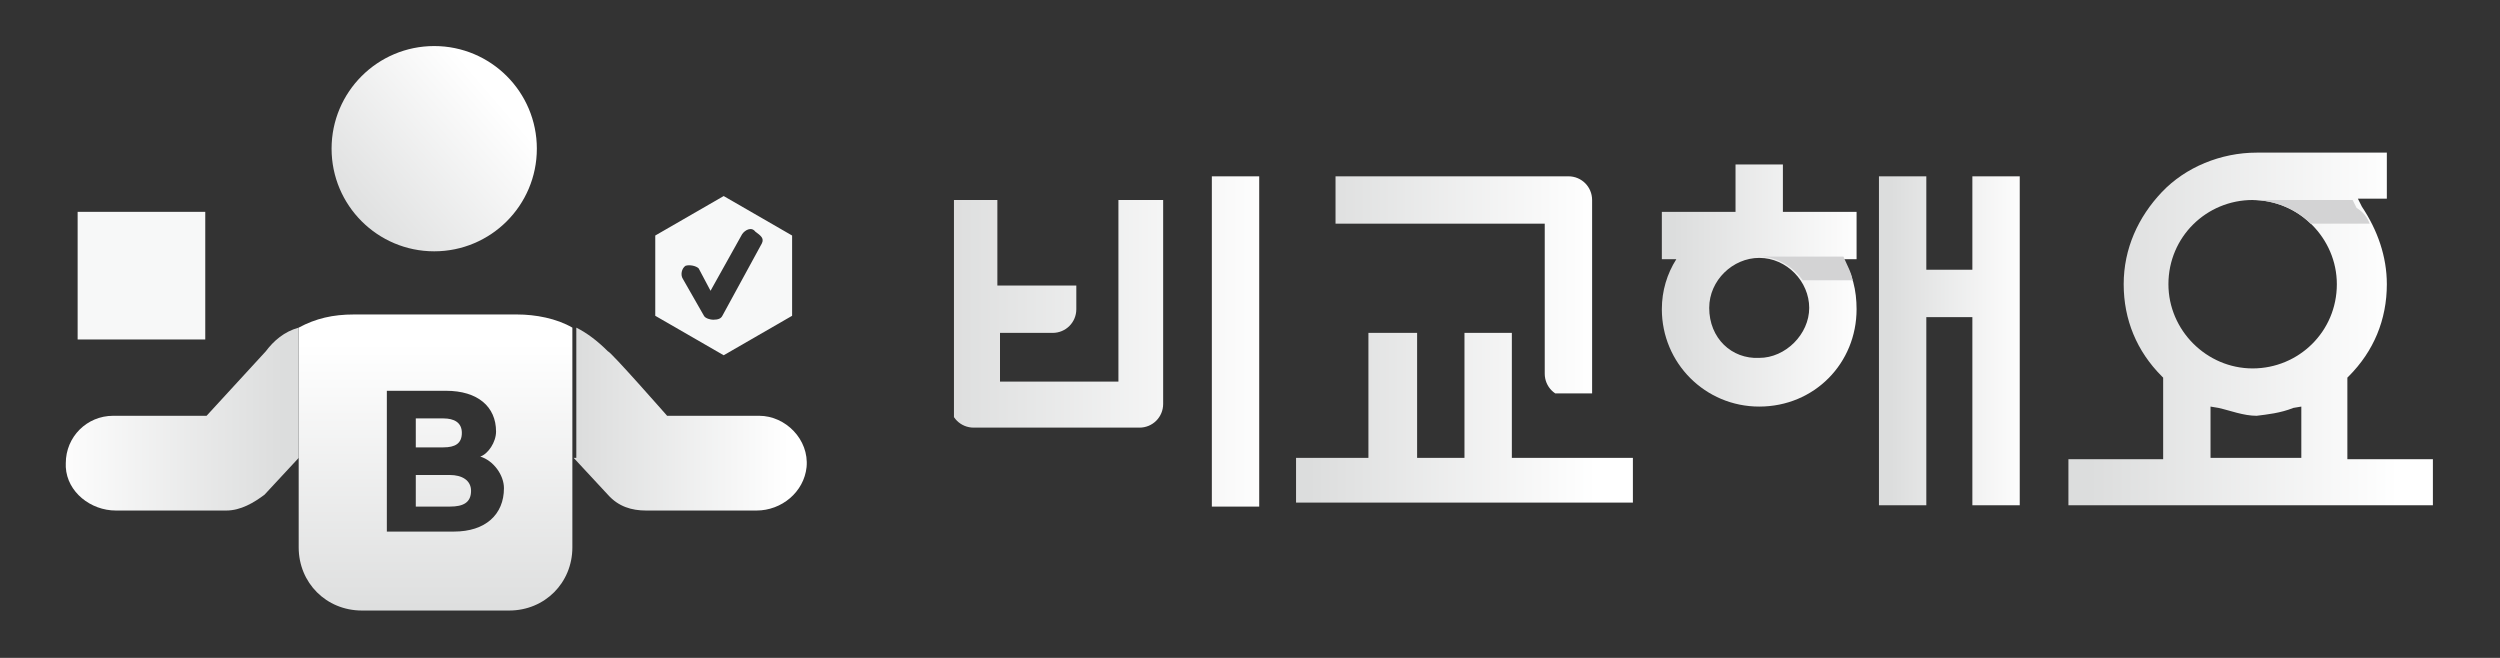 <?xml version="1.0" encoding="utf-8"?>
<!-- Generator: Adobe Illustrator 26.5.3, SVG Export Plug-In . SVG Version: 6.00 Build 0)  -->
<svg version="1.1" id="Layer_1" xmlns="http://www.w3.org/2000/svg" xmlns:xlink="http://www.w3.org/1999/xlink" x="0px" y="0px"
	 viewBox="0 0 190 50" style="enable-background:new 0 0 190 50;" xml:space="preserve">
<rect x="0" y="0" width="190" height="50" fill="#333333" stroke="none"/>
<style type="text/css">
	
		.st0{clip-path:url(#SVGID_00000172411549039989051300000017857480821506969015_);fill:url(#SVGID_00000089567540864346266350000009477237132002662272_);}
	.st1{clip-path:url(#SVGID_00000075122276547596824870000004378344438054902962_);fill:#F7F8F8;}
	.st2{clip-path:url(#SVGID_00000143617955428158012010000011808532509631302331_);fill:#F7F8F8;}
	
		.st3{clip-path:url(#SVGID_00000031928335813056793620000000095891232508661928_);fill:url(#SVGID_00000027563040458089764900000017297216829857776284_);}
	
		.st4{clip-path:url(#SVGID_00000115506221158933210320000016048507495934221960_);fill:url(#SVGID_00000108989999032227979730000007033292445605102480_);}
	
		.st5{clip-path:url(#SVGID_00000058573898957518847860000008758024386394740648_);fill:url(#SVGID_00000013151900378136403290000015526091202960457617_);}
	
		.st6{clip-path:url(#SVGID_00000137822662535773923770000012570804396442868137_);fill:url(#SVGID_00000135660045413428156670000018123672205071114402_);}
	
		.st7{clip-path:url(#SVGID_00000141455494638994823420000013911761233480733365_);fill:url(#SVGID_00000054962979369957552690000006581110474694215612_);}
	
		.st8{clip-path:url(#SVGID_00000044140799866634876670000017696617907690500237_);fill:url(#SVGID_00000074437116399152611040000015965052658924706976_);}
	
		.st9{clip-path:url(#SVGID_00000019652438068886780900000009678325706397887391_);fill:url(#SVGID_00000056403120950694611550000005018507446678534077_);}
	
		.st10{clip-path:url(#SVGID_00000002344317508886385790000016795840168183964577_);fill:url(#SVGID_00000182495967491655157660000002656645396540548002_);}
	.st11{clip-path:url(#SVGID_00000100361329829568774300000005087804279166173114_);fill:#D3D3D4;}
	
		.st12{clip-path:url(#SVGID_00000129896094540026796270000001721956332225977479_);fill:url(#SVGID_00000103257752306571615120000004017888159636627853_);}
	
		.st13{clip-path:url(#SVGID_00000022550338105826545290000003095626861426596263_);fill:url(#SVGID_00000174574939569461937190000005333543952504166279_);}
	
		.st14{clip-path:url(#SVGID_00000011749550665590582050000016040599981511926460_);fill:url(#SVGID_00000165212800929439351560000013400038141227846023_);}
	
		.st15{clip-path:url(#SVGID_00000171687576967328292190000017083553716631310508_);fill:url(#SVGID_00000119797979126548502230000006931299276700854435_);}
	.st16{clip-path:url(#SVGID_00000115495533588315822810000009731082143403246758_);fill:#D3D3D4;}
</style>
<g>
	<g>
		<g>
			<g>
				<g>
					<defs>
						<circle id="SVGID_1_" cx="33" cy="11.3" r="7.8"/>
					</defs>
					<clipPath id="SVGID_00000142138663772899263860000014900709677942436258_">
						<use xlink:href="#SVGID_1_"  style="overflow:visible;"/>
					</clipPath>
					
						<linearGradient id="SVGID_00000015341111545625754340000010662941820076099204_" gradientUnits="userSpaceOnUse" x1="-1925.318" y1="253.765" x2="-1924.045" y2="253.765" gradientTransform="matrix(9.122 -7.859 7.859 9.122 15594.65 -17428.529)">
						<stop  offset="0" style="stop-color:#DCDDDD"/>
						<stop  offset="1" style="stop-color:#FFFFFF"/>
					</linearGradient>
					
						<polygon style="clip-path:url(#SVGID_00000142138663772899263860000014900709677942436258_);fill:url(#SVGID_00000015341111545625754340000010662941820076099204_);" points="
						17.7,10.2 34.1,-4.1 48.4,12.4 32,26.7 					"/>
				</g>
			</g>
		</g>
	</g>
	<g>
		<g>
			<g>
				<g>
					<defs>
						<rect id="SVGID_00000119109402175925271250000001547701470998875571_" x="5" y="3.5" width="180" height="42.9"/>
					</defs>
					<clipPath id="SVGID_00000006691085260685617570000007143272489937188738_">
						<use xlink:href="#SVGID_00000119109402175925271250000001547701470998875571_"  style="overflow:visible;"/>
					</clipPath>
					<path style="clip-path:url(#SVGID_00000006691085260685617570000007143272489937188738_);fill:#F7F8F8;" d="M55,14.9l-5.2,3V24
						l5.2,3l5.2-3v-6.1L55,14.9z M57.9,18.5l-3,5.5c-0.1,0.2-0.3,0.3-0.7,0.3c-0.2,0-0.6-0.1-0.7-0.3l-1.6-2.8
						c-0.2-0.3-0.1-0.8,0.2-1c0.3-0.1,0.8,0,1,0.2l0.9,1.7l2.4-4.3c0.2-0.3,0.7-0.6,1-0.2C57.8,17.9,58.1,18.1,57.9,18.5"/>
				</g>
			</g>
		</g>
		<g>
			<g>
				<g>
					<defs>
						<rect id="SVGID_00000039846093079010006100000006120942209378976899_" x="5" y="3.5" width="180" height="42.9"/>
					</defs>
					<clipPath id="SVGID_00000089576102039835157660000005390433527616342441_">
						<use xlink:href="#SVGID_00000039846093079010006100000006120942209378976899_"  style="overflow:visible;"/>
					</clipPath>
					
						<rect x="5.9" y="16.1" style="clip-path:url(#SVGID_00000089576102039835157660000005390433527616342441_);fill:#F7F8F8;" width="9.7" height="9.7"/>
				</g>
			</g>
		</g>
	</g>
	<g>
		<g>
			<g>
				<g>
					<defs>
						<path id="SVGID_00000164507250822546978760000008296331941276088477_" d="M43.6,34.8l2.6,2.8c0.8,0.9,1.8,1.2,2.9,1.2h8.4
							c1.9,0,3.6-1.4,3.8-3.3c0.2-2.1-1.6-3.9-3.6-3.9h-7c0,0-4.3-4.9-4.5-4.9c-0.8-0.8-1.6-1.4-2.4-1.8v9.9
							C43.8,34.8,43.6,34.8,43.6,34.8z"/>
					</defs>
					<clipPath id="SVGID_00000087393033476266241180000014262149964123619236_">
						<use xlink:href="#SVGID_00000164507250822546978760000008296331941276088477_"  style="overflow:visible;"/>
					</clipPath>
					
						<linearGradient id="SVGID_00000119801520997137919020000013586926385292347308_" gradientUnits="userSpaceOnUse" x1="-2072.036" y1="-189.118" x2="-2070.763" y2="-189.118" gradientTransform="matrix(-12.561 0 0 -12.561 -25966.648 -2343.469)">
						<stop  offset="0" style="stop-color:#FFFFFF"/>
						<stop  offset="1" style="stop-color:#DCDDDD"/>
					</linearGradient>
					
						<rect x="43.6" y="24.9" style="clip-path:url(#SVGID_00000087393033476266241180000014262149964123619236_);fill:url(#SVGID_00000119801520997137919020000013586926385292347308_);" width="17.8" height="14.2"/>
				</g>
			</g>
		</g>
	</g>
	<g>
		<g>
			<g>
				<g>
					<defs>
						<path id="SVGID_00000053540475130371734470000004661454597776059041_" d="M31.6,31.8V34h2.1c0.9,0,1.4-0.3,1.4-1.1
							c0-0.8-0.6-1.1-1.4-1.1H31.6z"/>
					</defs>
					<clipPath id="SVGID_00000137093418806731273420000002742358129145964951_">
						<use xlink:href="#SVGID_00000053540475130371734470000004661454597776059041_"  style="overflow:visible;"/>
					</clipPath>
					
						<linearGradient id="SVGID_00000103970450000344769430000009980938832785019791_" gradientUnits="userSpaceOnUse" x1="-2059.94" y1="115.111" x2="-2058.668" y2="115.111" gradientTransform="matrix(0 -16.759 16.759 0 -1895.699 -34475.344)">
						<stop  offset="0" style="stop-color:#DCDDDD"/>
						<stop  offset="1" style="stop-color:#FFFFFF"/>
					</linearGradient>
					
						<rect x="31.6" y="31.8" style="clip-path:url(#SVGID_00000137093418806731273420000002742358129145964951_);fill:url(#SVGID_00000103970450000344769430000009980938832785019791_);" width="3.7" height="2.2"/>
				</g>
			</g>
		</g>
	</g>
	<g>
		<g>
			<g>
				<g>
					<defs>
						<path id="SVGID_00000138552939683885523470000000972559432205354892_" d="M31.6,36.1v2.4h2.6c1,0,1.6-0.3,1.6-1.2
							c0-0.8-0.7-1.2-1.6-1.2L31.6,36.1L31.6,36.1z"/>
					</defs>
					<clipPath id="SVGID_00000145050435765747021240000003361664982480556681_">
						<use xlink:href="#SVGID_00000138552939683885523470000000972559432205354892_"  style="overflow:visible;"/>
					</clipPath>
					
						<linearGradient id="SVGID_00000132787357934504999760000007884436135969899416_" gradientUnits="userSpaceOnUse" x1="-2059.945" y1="115.113" x2="-2058.672" y2="115.113" gradientTransform="matrix(0 -16.758 16.758 0 -1895.456 -34474.402)">
						<stop  offset="0" style="stop-color:#DCDDDD"/>
						<stop  offset="1" style="stop-color:#FFFFFF"/>
					</linearGradient>
					
						<rect x="31.6" y="36.1" style="clip-path:url(#SVGID_00000145050435765747021240000003361664982480556681_);fill:url(#SVGID_00000132787357934504999760000007884436135969899416_);" width="4.2" height="2.4"/>
				</g>
			</g>
		</g>
	</g>
	<g>
		<g>
			<g>
				<g>
					<defs>
						<path id="SVGID_00000030480204877591531300000012820412379770400406_" d="M29.2,29.7h4.7c2.4,0,3.8,1.2,3.8,3.1
							c0,0.8-0.6,1.7-1.2,1.9c1,0.3,1.8,1.4,1.8,2.4c0,2-1.4,3.3-3.8,3.3h-5.1V29.6h-0.2V29.7z M26.9,23.9c-1.6,0-2.9,0.3-4.2,1
							v16.7c0,2.7,2.1,4.8,4.8,4.8h11.2c2.7,0,4.8-2.1,4.8-4.8V24.9c-1.2-0.7-2.8-1-4.2-1H26.9z"/>
					</defs>
					<clipPath id="SVGID_00000171685299700803408210000005525611673830960259_">
						<use xlink:href="#SVGID_00000030480204877591531300000012820412379770400406_"  style="overflow:visible;"/>
					</clipPath>
					
						<linearGradient id="SVGID_00000114052825847252827390000001632631117943048639_" gradientUnits="userSpaceOnUse" x1="-2059.941" y1="115.107" x2="-2058.668" y2="115.107" gradientTransform="matrix(0 -16.759 16.759 0 -1895.96 -34475.156)">
						<stop  offset="0" style="stop-color:#DCDDDD"/>
						<stop  offset="1" style="stop-color:#FFFFFF"/>
					</linearGradient>
					
						<rect x="22.6" y="23.9" style="clip-path:url(#SVGID_00000171685299700803408210000005525611673830960259_);fill:url(#SVGID_00000114052825847252827390000001632631117943048639_);" width="21" height="22.6"/>
				</g>
			</g>
		</g>
	</g>
	<g>
		<g>
			<g>
				<g>
					<defs>
						<path id="SVGID_00000085228316970931544620000015068938534567345339_" d="M20.2,26.7c-0.1,0.1-4.5,4.9-4.5,4.9H8.6
							c-2,0-3.6,1.6-3.6,3.6v0.1c0,0.1,0,0.1,0,0.2c0.1,1.9,1.9,3.3,3.8,3.3h8.4c1.1,0,2.1-0.6,2.9-1.2l2.6-2.8v-9.9
							C21.6,25.2,20.8,25.9,20.2,26.7"/>
					</defs>
					<clipPath id="SVGID_00000168833921304527682840000010107571713968658310_">
						<use xlink:href="#SVGID_00000085228316970931544620000015068938534567345339_"  style="overflow:visible;"/>
					</clipPath>
					
						<linearGradient id="SVGID_00000120552619507425170930000017848416375774383745_" gradientUnits="userSpaceOnUse" x1="-1780.458" y1="169.932" x2="-1779.185" y2="169.932" gradientTransform="matrix(13.979 0 0 13.979 24892.883 -2343.433)">
						<stop  offset="0" style="stop-color:#FFFFFF"/>
						<stop  offset="1" style="stop-color:#DCDDDD"/>
					</linearGradient>
					
						<rect x="5" y="24.9" style="clip-path:url(#SVGID_00000168833921304527682840000010107571713968658310_);fill:url(#SVGID_00000120552619507425170930000017848416375774383745_);" width="17.7" height="14.2"/>
				</g>
			</g>
		</g>
	</g>
	<g>
		<g>
			<g>
				<g>
					<defs>
						<path id="SVGID_00000126296979036923313090000016987857150976866460_" d="M85,15.2v13.8h-9v-3.7H80c1,0,1.8-0.8,1.8-1.8v-1.8
							h-6v-6.6h-3.6v15.6c0,1,0.8,1.8,1.8,1.8h12.6c1,0,1.8-0.8,1.8-1.8V15.2H85z"/>
					</defs>
					<clipPath id="SVGID_00000088123467520138145880000000991684790613540017_">
						<use xlink:href="#SVGID_00000126296979036923313090000016987857150976866460_"  style="overflow:visible;"/>
					</clipPath>
					
						<linearGradient id="SVGID_00000088131219132117930650000002343443216434585742_" gradientUnits="userSpaceOnUse" x1="-1815.318" y1="125.831" x2="-1814.045" y2="125.831" gradientTransform="matrix(18.865 0 0 18.865 34317.332 -2349.815)">
						<stop  offset="0" style="stop-color:#DCDDDD"/>
						<stop  offset="1" style="stop-color:#FFFFFF"/>
					</linearGradient>
					
						<rect x="72.5" y="15.2" style="clip-path:url(#SVGID_00000088123467520138145880000000991684790613540017_);fill:url(#SVGID_00000088131219132117930650000002343443216434585742_);" width="16.2" height="17.4"/>
				</g>
			</g>
		</g>
	</g>
	<g>
		<g>
			<g>
				<g>
					<defs>
						<rect id="SVGID_00000141426034578881903630000008679142013313959075_" x="92.1" y="13.4" width="3.6" height="25.1"/>
					</defs>
					<clipPath id="SVGID_00000165914458236599291080000001541948661479994519_">
						<use xlink:href="#SVGID_00000141426034578881903630000008679142013313959075_"  style="overflow:visible;"/>
					</clipPath>
					
						<linearGradient id="SVGID_00000142167922651477733680000010164372331547533459_" gradientUnits="userSpaceOnUse" x1="-1815.317" y1="125.852" x2="-1814.044" y2="125.852" gradientTransform="matrix(18.864 0 0 18.864 34317.16 -2348.172)">
						<stop  offset="0" style="stop-color:#DCDDDD"/>
						<stop  offset="1" style="stop-color:#FFFFFF"/>
					</linearGradient>
					
						<rect x="92.1" y="13.4" style="clip-path:url(#SVGID_00000165914458236599291080000001541948661479994519_);fill:url(#SVGID_00000142167922651477733680000010164372331547533459_);" width="3.6" height="25.1"/>
				</g>
			</g>
		</g>
	</g>
	<g>
		<g>
			<g>
				<g>
					<defs>
						<path id="SVGID_00000157289255453382769550000008646643505110538130_" d="M174.3,31l0.6-0.1v3.9H168v-3.9l0.6,0.1
							c0.9,0.2,1.9,0.6,2.9,0.6C172.3,31.5,173.3,31.4,174.3,31 M164.8,21.6c0-3.6,2.9-6.4,6.4-6.4c3.5,0,6.4,2.9,6.4,6.4
							c0,3.6-2.9,6.4-6.4,6.4C167.7,28,164.8,25.1,164.8,21.6 M171.5,11.6c-2.7,0-5.4,1.1-7.2,3s-2.9,4.3-2.9,7s1,5.1,2.9,7l0.1,0.1
							v6.2h-7.2v3.6H185v-3.6h-6.6v-6.2l0.1-0.1c1.9-1.9,2.9-4.3,2.9-7c0-2.1-0.7-4.1-1.9-5.9l-0.3-0.6h2.2v-3.6L171.5,11.6
							L171.5,11.6L171.5,11.6z"/>
					</defs>
					<clipPath id="SVGID_00000106856987208960545720000014078683727982966932_">
						<use xlink:href="#SVGID_00000157289255453382769550000008646643505110538130_"  style="overflow:visible;"/>
					</clipPath>
					
						<linearGradient id="SVGID_00000145779982876992340850000013214034108235832487_" gradientUnits="userSpaceOnUse" x1="-1812.123" y1="128.516" x2="-1810.85" y2="128.516" gradientTransform="matrix(18.472 0 0 18.472 33632.168 -2348.899)">
						<stop  offset="0" style="stop-color:#DCDDDD"/>
						<stop  offset="1" style="stop-color:#FFFFFF"/>
					</linearGradient>
					
						<rect x="157" y="11.6" style="clip-path:url(#SVGID_00000106856987208960545720000014078683727982966932_);fill:url(#SVGID_00000145779982876992340850000013214034108235832487_);" width="27.9" height="26.8"/>
				</g>
			</g>
		</g>
	</g>
	<g>
		<g>
			<g>
				<g>
					<defs>
						<rect id="SVGID_00000129170056910037536030000013244725390259761294_" x="5" y="3.5" width="180" height="42.9"/>
					</defs>
					<clipPath id="SVGID_00000131367396974766364700000000659775284344814212_">
						<use xlink:href="#SVGID_00000129170056910037536030000013244725390259761294_"  style="overflow:visible;"/>
					</clipPath>
					<path style="clip-path:url(#SVGID_00000131367396974766364700000000659775284344814212_);fill:#D3D3D4;" d="M180.1,17h-4.5
						c-1.1-1.1-2.7-1.8-4.5-1.8h7.7l0.3,0.6C179.6,16.1,179.9,16.5,180.1,17"/>
				</g>
			</g>
		</g>
	</g>
	<g>
		<g>
			<g>
				<g>
					<defs>
						<polygon id="SVGID_00000112609948425318445660000004273120820942219660_" points="111.3,25.3 111.3,34.8 107.7,34.8 
							107.7,25.3 104,25.3 104,34.8 98.5,34.8 98.5,38.4 124.1,38.4 124.1,34.8 114.9,34.8 114.9,25.3 						"/>
					</defs>
					<clipPath id="SVGID_00000155125165555473427860000006510914971826472850_">
						<use xlink:href="#SVGID_00000112609948425318445660000004273120820942219660_"  style="overflow:visible;"/>
					</clipPath>
					
						<linearGradient id="SVGID_00000114031281573033879170000017984148617455986330_" gradientUnits="userSpaceOnUse" x1="-1805.053" y1="138.089" x2="-1803.781" y2="138.089" gradientTransform="matrix(17.201 0 0 17.201 31147.93 -2343.481)">
						<stop  offset="0" style="stop-color:#DCDDDD"/>
						<stop  offset="1" style="stop-color:#FFFFFF"/>
					</linearGradient>
					
						<rect x="98.5" y="25.3" style="clip-path:url(#SVGID_00000155125165555473427860000006510914971826472850_);fill:url(#SVGID_00000114031281573033879170000017984148617455986330_);" width="25.8" height="12.9"/>
				</g>
			</g>
		</g>
	</g>
	<g>
		<g>
			<g>
				<g>
					<defs>
						<path id="SVGID_00000132785917973415442340000002953371662790233990_" d="M101.5,13.4V17h15.9v11.4c0,1,0.8,1.8,1.8,1.8h1.8
							v-3.6V15.2c0-1-0.8-1.8-1.8-1.8C119.2,13.4,101.5,13.4,101.5,13.4z"/>
					</defs>
					<clipPath id="SVGID_00000165939203692439645920000000848319083257144988_">
						<use xlink:href="#SVGID_00000132785917973415442340000002953371662790233990_"  style="overflow:visible;"/>
					</clipPath>
					
						<linearGradient id="SVGID_00000100357103186432923950000014053563799451821738_" gradientUnits="userSpaceOnUse" x1="-1805.054" y1="137.968" x2="-1803.781" y2="137.968" gradientTransform="matrix(17.201 0 0 17.201 31147.922 -2351.532)">
						<stop  offset="0" style="stop-color:#DCDDDD"/>
						<stop  offset="1" style="stop-color:#FFFFFF"/>
					</linearGradient>
					
						<rect x="101.5" y="13.4" style="clip-path:url(#SVGID_00000165939203692439645920000000848319083257144988_);fill:url(#SVGID_00000100357103186432923950000014053563799451821738_);" width="19.5" height="16.5"/>
				</g>
			</g>
		</g>
	</g>
	<g>
		<g>
			<g>
				<g>
					<defs>
						<polygon id="SVGID_00000005948746669259108280000008783635847910536068_" points="149.9,13.4 149.9,20.5 146.4,20.5 
							146.4,13.4 142.8,13.4 142.8,38.4 146.4,38.4 146.4,24.1 149.9,24.1 149.9,38.4 153.6,38.4 153.6,13.4 						"/>
					</defs>
					<clipPath id="SVGID_00000057836474618748677760000012299242208461080228_">
						<use xlink:href="#SVGID_00000005948746669259108280000008783635847910536068_"  style="overflow:visible;"/>
					</clipPath>
					
						<linearGradient id="SVGID_00000130647877794661555050000004540253319559862672_" gradientUnits="userSpaceOnUse" x1="-1680.787" y1="288.457" x2="-1679.514" y2="288.457" gradientTransform="matrix(8.23 0 0 8.23 13976.61 -2348.18)">
						<stop  offset="0" style="stop-color:#DCDDDD"/>
						<stop  offset="1" style="stop-color:#FFFFFF"/>
					</linearGradient>
					
						<rect x="142.8" y="13.4" style="clip-path:url(#SVGID_00000057836474618748677760000012299242208461080228_);fill:url(#SVGID_00000130647877794661555050000004540253319559862672_);" width="10.7" height="25.1"/>
				</g>
			</g>
		</g>
	</g>
	<g>
		<g>
			<g>
				<g>
					<defs>
						<path id="SVGID_00000109011962478124644910000012184578568030380191_" d="M129.9,23.4c0-2.1,1.8-3.8,3.8-3.8
							c2.1,0,3.8,1.8,3.8,3.8s-1.8,3.8-3.8,3.8C131.6,27.3,129.9,25.7,129.9,23.4 M131.9,12.5v3.6h-5.6v3.6h1.1
							c-0.7,1.1-1.1,2.4-1.1,3.8c0,4.1,3.3,7.4,7.4,7.4c4.2,0,7.4-3.3,7.4-7.4c0-1.4-0.3-2.8-1.1-3.8h1.1v-3.6h-5.6v-3.6
							C135.5,12.5,131.9,12.5,131.9,12.5z"/>
					</defs>
					<clipPath id="SVGID_00000050635963992767209330000014038343638631064477_">
						<use xlink:href="#SVGID_00000109011962478124644910000012184578568030380191_"  style="overflow:visible;"/>
					</clipPath>
					
						<linearGradient id="SVGID_00000025444825970830895510000008972652810109235073_" gradientUnits="userSpaceOnUse" x1="-1750.99" y1="203.387" x2="-1749.717" y2="203.387" gradientTransform="matrix(11.668 0 0 11.668 20557.643 -2351.471)">
						<stop  offset="0" style="stop-color:#DCDDDD"/>
						<stop  offset="1" style="stop-color:#FFFFFF"/>
					</linearGradient>
					
						<rect x="126.3" y="12.5" style="clip-path:url(#SVGID_00000050635963992767209330000014038343638631064477_);fill:url(#SVGID_00000025444825970830895510000008972652810109235073_);" width="14.8" height="18.4"/>
				</g>
			</g>
		</g>
	</g>
	<g>
		<g>
			<g>
				<g>
					<defs>
						<rect id="SVGID_00000139270987851832785800000013203420536887768482_" x="5" y="3.5" width="180" height="42.9"/>
					</defs>
					<clipPath id="SVGID_00000095334631090040139460000015267648209205192367_">
						<use xlink:href="#SVGID_00000139270987851832785800000013203420536887768482_"  style="overflow:visible;"/>
					</clipPath>
					<path style="clip-path:url(#SVGID_00000095334631090040139460000015267648209205192367_);fill:#D3D3D4;" d="M140.8,21.3H137
						c-0.7-1-1.9-1.8-3.3-1.8h6.4C140.4,20.2,140.7,20.7,140.8,21.3"/>
				</g>
			</g>
		</g>
	</g>
</g>
</svg>
